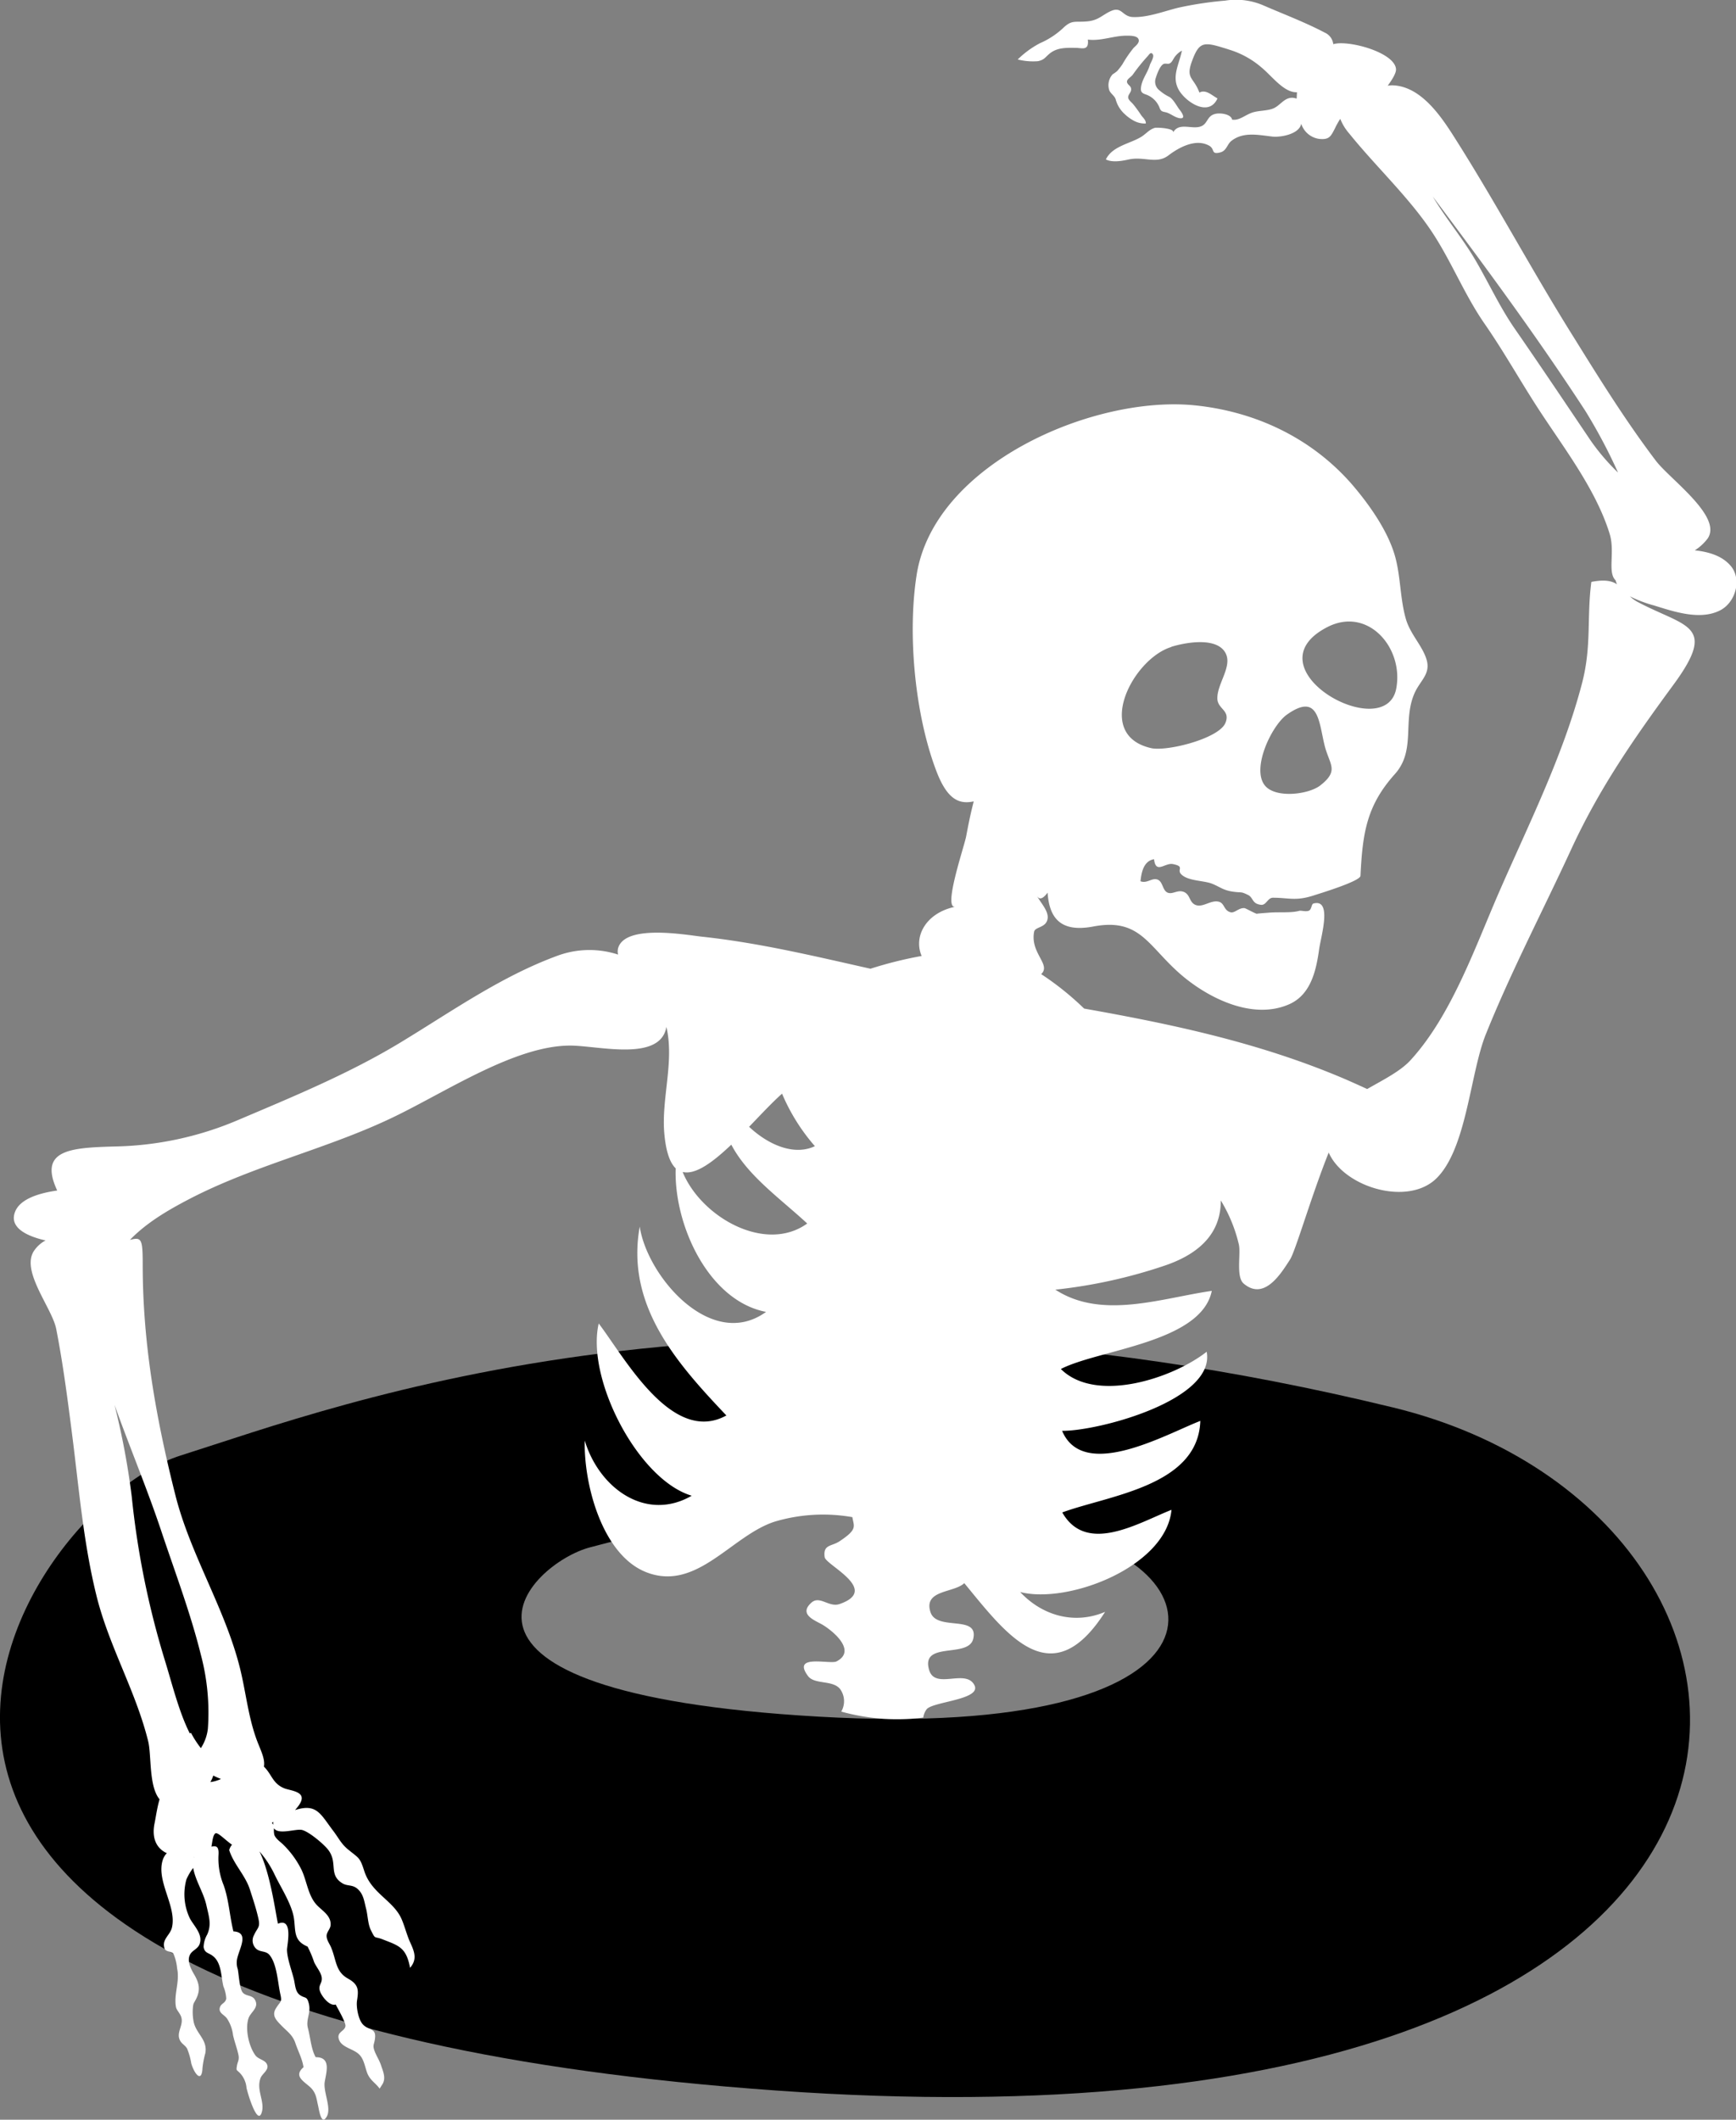 <?xml version="1.0" encoding="UTF-8"?> <svg xmlns="http://www.w3.org/2000/svg" viewBox="0 0 384.16 469.07"><rect x="0" y="0" width="384.16" height="469.07" fill="#808080" stroke="none"/> <defs> <style>.cls-1{fill:#fff;}</style> </defs> <g id="Layer_2" data-name="Layer 2"> <path d="M171.88,462.62c244,17.33,237-126.74,136.34-151.17-144.1-35-232.75-.57-268.31,10.66S-72.07,445.28,171.88,462.62ZM130.69,342.38c13.61-3.46,47.54-14.07,102.69-3.29,38.52,7.53,41.2,46.13-52.18,40.79S117.08,345.84,130.69,342.38Z"></path> <path class="cls-1" d="M10.08,274.5a7,7,0,0,0-2.45,2.15c-3.25,4.44,3.9,12.75,4.81,17.44,1.49,7.58,2.52,15.54,3.5,23.21,1.53,11.95,2.5,24.05,5.4,35.78,2.77,11.22,8.65,21,11.43,32.16.8,3.18.11,10,2.54,12.93-.55,1.87-.82,3.91-1.1,5.29-.53,2.53-.11,5.14,2.43,6.5a1.15,1.15,0,0,0,.29.11,3.93,3.93,0,0,0-.85,1.34c-1.68,4.71,3,10.3,2,15-.37,1.87-2.34,2.66-1.67,4.76.26.83,1.62.59,2,1.24a10.31,10.31,0,0,1,.78,3.17c.64,2.95-.75,5.68-.26,8.5.15.9,1.11,1.52,1.27,2.69.23,1.72-1.26,3.14-.32,4.84.4.72,1.11,1,1.53,1.74a14.67,14.67,0,0,1,.91,3.24c.64,2.27,2.35,4.52,2.49,1a21.09,21.09,0,0,1,.63-3.26c.54-3-2.1-4.31-2.6-7a11.29,11.29,0,0,1-.16-3c.1-1.17.24-1,.77-2.09,1-2.07.52-3.62-.53-5.39-.73-1.24-1.61-3-.83-4.38.51-.91,1.68-1.18,2.08-2.26.78-2.12-1.19-3.94-2.12-5.62a12.37,12.37,0,0,1-.8-8.69,12.51,12.51,0,0,1,1.5-2.55c.5,2.85,2.28,5.4,2.92,8.25.55,2.48,1.2,4.26.17,6.52a5.74,5.74,0,0,0-.78,2.75c.21,1.37,1.18,1.26,2.08,2,1.91,1.5,1.76,4.55,2.3,6.71a8.18,8.18,0,0,1,.63,2.68c-.16,1-1.12,1.07-1.39,1.9-.41,1.24.81,1.6,1.49,2.43a8.42,8.42,0,0,1,1.4,3.77c.32,1.44.85,2.82,1.17,4.25.28,1.26-.15,1.54-.31,2.53-.2,1.25-.08.74.9,1.87a5.45,5.45,0,0,1,1.22,3c.13.79,2.43,8.72,3.39,5.38.69-2.41-1.3-4.92-.27-7.57.4-1,1.95-1.78,1.41-3-.42-1-1.89-1.08-2.57-2-1.46-2-2.31-5.85-1.51-8.21.48-1.4,2.46-2.36,1.38-4.14-.62-1-1.87-.69-2.63-1.5s-.89-4.08-1.14-5.23a4.39,4.39,0,0,1-.06-2.58c.57-2.26,2.58-5.57-.9-5.76-.84-3.38-1-7-2.17-10.25a15.46,15.46,0,0,1-1.13-6.61c.13-1.88-.42-2.15-1.56-1.89.21-1.14.31-2.49.83-2.91s2.06,1.32,3.72,2.48a3,3,0,0,0-.62,1.19c1,3.15,3.57,5.56,4.59,8.75.68,2.14,1.4,4.24,1.88,6.44.44,2-.24,1.95-1,3.67a2.48,2.48,0,0,0,.53,3c.92.79,2.09.37,2.92,1.35,1.67,2,1.84,6.24,2.4,8.7.41,1.78,0,1.53-.91,3-1.12,1.68,0,2.74,1.23,4s2.4,2,3,3.79,1.56,3.56,1.8,5.35c-2.17,1.89-.12,3,1.35,4.29S70,464.34,70.4,466c.21,1,.72,4.49,1.91,2.38,1.1-1.93-.82-5.46-.45-7.69s1.45-5.48-2-5.45c-1-1.72-1.18-4.43-1.71-6.39s.71-3.36.2-5.45c-.44-1.78-.83-1.09-2-1.93-.94-.69-1-1.93-1.27-3.28-.45-2-1.52-4.63-1.57-6.71,0-1,1.46-7.24-2-5.78-.49-2.11-1.67-11.17-4.1-16a22.26,22.26,0,0,1,3.3,5c1.38,2.93,3.9,6.68,4.35,9.9.38,2.76-.13,4.85,3,6.16a23.68,23.68,0,0,1,1.45,3.43c.49,1.14,1.75,2.49,1.7,3.74,0,1.08-.89,1.49-.36,2.82.44,1.14,2.12,3.26,3.44,2.83.41.84,2.29,4,2.15,4.81-.19,1.17-2.06,1.25-1.41,3s3.27,2,4.49,3.29c1,1,1.23,2.63,1.69,3.92.63,1.75,1.81,2.23,2.8,3.59.22-.34.43-.68.64-1,.8-1.37.12-2.81-.35-4.21-.37-1.14-1.08-2.13-1.46-3.25s-.08-1.26.1-2.34c.47-2.76-1.28-1.94-2.64-3.41-1-1.06-1.51-3.87-1.3-5.23.36-2.33.43-3.56-2-4.91-2.78-1.56-2.53-4-3.72-6.87-.36-.87-1.08-1.74-1-2.72.08-.78.82-1.41.88-2.24.14-2.13-1.88-3.17-3.12-4.52-1.89-2.07-2.14-5.29-3.34-7.77a20.42,20.42,0,0,0-3.91-5.41c-.66-.68-1.75-1.36-2.09-2.28a5,5,0,0,1-.07-1.45c1,1.52,4.83.06,6.19.37,1.55.36,4.88,3.17,5.83,4.43,2.16,2.86,0,5.41,3.06,7.34,1.2.77,2.34.21,3.56,1.41s1.33,2.68,1.73,4.19.39,3.42,1.06,4.78c1.1,2.21.65,1.29,2.6,2.06,3.6,1.41,5.24,1.78,6.08,6.3,1.69-1.93.91-3.69,0-5.69-.75-1.65-1.25-3.77-2-5.37-1.89-3.9-6.5-5.47-8.1-10.26-1-3.14-1.14-2.85-3.58-4.84-1.56-1.28-2-2.38-3.27-4.08-2.81-3.67-3.62-6.16-8.29-4.73l-.2.05c.87-1,1.74-2.12,1.39-3.05-.45-1.16-2.79-1.35-3.77-1.75-2.61-1.05-2.75-3.09-4.52-4.8.33-1.84-.86-3.85-1.71-6.25-1.84-5.21-2.29-10.35-3.62-15.67-3.3-13.14-10.94-25-14.25-38.12-4.29-17-7.24-33.52-7.24-51,0-5.79-.25-6.19-2.83-5.52,3.69-3.82,8.38-6.56,13.15-9.05C56.4,257.8,72.5,254.23,87.08,247.2c11.77-5.66,27.09-15.94,39.29-15.82,6.17.06,19.76,3.61,21.1-4.13,1.79,7.7-1.13,15.79-.47,23.52.36,4.11,1.25,6.54,2.52,7.77-.42,12.59,7.3,29.33,20,31.77-12.1,8.75-26.32-7.87-27.95-18.87C138.38,289,150,301.9,160.74,313.23c-12,6.6-22.46-12.74-28.25-20.36-2.83,12.22,8.7,34.58,20.58,38.12-10.07,5.82-20.44-1.56-23.67-12.2-.25,9.67,3.92,25.64,13.94,29.25,11,4,18.61-8.26,28.08-11.31a37.4,37.4,0,0,1,17.2-1c.34,2.1,1.2,2.67-2.84,5.34-1.78,1.18-3.69.66-3.29,3.52.24,1.75,12.33,7.21,3.33,10.36-2.38.84-4.41-1.95-6.26-.3-3,2.69,1,4,2.54,4.94,2.78,1.72,7.33,5.85,3,8.07-1.41.71-10-1.74-6.29,3.24,1.47,1.95,5.53.79,7.14,2.93a4.58,4.58,0,0,1,.21,4.93,46.2,46.2,0,0,0,17.6,1.39l.55-.07a4,4,0,0,1,.7-1.77c1.15-1.78,12.45-2.13,10.58-5.48-2-3.6-8.74,1.19-10-3.34-1.82-6.4,8.76-2.44,9.78-6.85,1.25-5.43-8.11-1.59-9.47-5.91-1.57-4.94,5.17-4.2,7.49-6.39,9.32,11.32,19.27,25,31.16,6.35-6.7,2.86-13.84.91-18.8-4.39,10.62,2.74,32.33-5.62,33.49-18.19-7.31,2.88-18.82,10-24.17.58,10.2-3.77,30.07-5.79,30.55-20.26-7.7,3-25.86,13.4-30.59,2.2,7.9.09,34-6.76,32-17.5-7.48,5.88-24.53,11.52-32.27,3.82,8.34-4.32,31.07-5.82,33.4-17.29-11.08,1.59-24.34,6.44-34.62-.27a112.62,112.62,0,0,0,24.07-5.28c9.21-3.08,12.58-8.38,12.54-14.46a33.11,33.11,0,0,1,4,9.76c.47,2.07-.69,7.16,1.07,8.64,4.54,3.85,8.23-2.19,10.24-5.31,1.24-1.93,4.63-13.83,8.57-23.69,3.32,7.64,17.43,11.94,23.8,5.75,6.77-6.59,7.48-23.35,11-32,5.57-13.85,12.6-27.27,18.85-40.83s13.9-24.54,22.65-36.46c9.82-13.38,2.75-12.65-7.91-18.29a7.86,7.86,0,0,1-1.73-1.25,28.26,28.26,0,0,0,5.28,2c4.36,1.34,10.22,3.39,14.69,1.09,3.48-1.8,4.87-7,2.24-9.94-1.94-2.19-4.84-3-7.86-3.34a10.49,10.49,0,0,0,2.9-2.69,3.38,3.38,0,0,0,.54-1.86c0-4.9-9.35-11.7-12.07-15.29-6.59-8.7-12.39-18-18.12-27.24C339.2,60.22,331.12,45,322,30.64c-3-4.75-7.53-11.63-13.92-11.76a6,6,0,0,0-1,.09c1-1.35,1.93-2.85,1.84-3.71-.35-3.71-10.64-6.48-13.88-5.48a3.18,3.18,0,0,0-1.88-2.56c-4.29-2.27-9.23-4.13-13.71-6.08a15.29,15.29,0,0,0-8.34-1A79.62,79.62,0,0,0,260.78,1.7c-3.16.77-6.85,2.22-10.11,2.07-2.3-.1-2.39-2.34-4.71-1.38-1.93.81-2.78,2.08-5.25,2.33-2.91.29-3.48-.45-5.56,1.59a18.06,18.06,0,0,1-5.06,3.27,21,21,0,0,0-4.88,3.58,13.79,13.79,0,0,0,4.49.38c1.6-.35,1.59-1,2.93-1.95,1.68-1.13,3.59-1,5.39-1,1.4,0,3,.75,2.71-1.83,2.8.37,5.51-.79,8.28-.86.71,0,2.52-.1,2.91.72s-.64,1.55-1.08,2a27.21,27.21,0,0,0-2.46,3.6,14.26,14.26,0,0,1-1.16,1.5,7.26,7.26,0,0,1-1,.72,3.57,3.57,0,0,0-.71,3.63c.36.72,1.13,1.14,1.38,1.92a6.68,6.68,0,0,0,2,3.26,9.43,9.43,0,0,0,2,1.46,5.08,5.08,0,0,0,2.67.62c.05-.74-.6-1.25-1-1.79A29.27,29.27,0,0,0,250.71,23c-.31-.34-1-.89-1.05-1.37-.09-.64.61-1.13.65-1.77.06-.87-.76-1-.91-1.66s.91-1.14,1.3-1.71a40.42,40.42,0,0,1,3.3-4.09c.29-.34.67-1,1.09-.41s-.51,1.92-.65,2.43c-.47,1.6-1.54,2.87-1.88,4.51-.26,1.3,0,1.65,1.07,2a5,5,0,0,1,3,3c.31.79.7.76,1.36.92,1,.24,1.92,1.11,3,1.3,1.54.25.57-1.2.09-1.81-.68-.86-1.38-2.33-2.3-2.89A9.69,9.69,0,0,1,256.58,20a2.41,2.41,0,0,1-.81-2.77c.24-.78.89-2.63,1.68-3.05.39-.21.84,0,1.24-.09.64-.2.84-.89,1.2-1.39a4.71,4.71,0,0,1,1.65-1.49c-.58,3-2.31,5.65-.75,8.57,1.42,2.66,6.66,6.3,8.63,2-1.25-.68-2.6-2.07-4-1.29-1.29-3.48-3.11-3-1.63-7s2.41-4.3,6.63-3c.6.18,1.17.35,1.7.53a19.8,19.8,0,0,1,7.05,3.92c2.3,1.9,5,5.62,7.83,5.47,0,.47-.05.93-.06,1.41a4.89,4.89,0,0,0-.68-.16c-2-.24-2.88,1.66-4.48,2.33-1.43.6-3.36.42-4.88,1s-2.75,1.74-4.25,1.48c-.21-1.2-2.54-1.54-3.67-1.28-1.79.4-1.69,1.9-2.88,2.61-2,1.16-5.15-1-6.53,1.56.54-1-3.6-1.18-4-1.07-1.32.38-2,1.41-3.17,2.08-2.5,1.47-6.27,2-7.68,4.91,1.42.74,3.63.33,5.1,0,3.43-.71,6.12,1.12,8.76-.9,2.23-1.7,6-3.82,9-2.14,1.35.76.31,2.07,2.51,1.47,1.33-.36,1.48-1.79,2.37-2.5,2.63-2.11,6-1.34,9-1,1.82.24,6.06-.48,6.49-2.83a4.87,4.87,0,0,0,3.92,3.35c2.28.25,2.62-.53,3.55-2.34a16.31,16.31,0,0,1,1.17-2.09,11.05,11.05,0,0,0,2,3.27c5.84,7.25,13.22,14.11,18.3,21.78,4.32,6.53,7.19,13.9,11.66,20.33,4.16,6,7.62,12.2,11.56,18.31,5.63,8.73,13,18.11,16.1,28.17,1.22,4-.55,8.47,1.31,10.27a6.32,6.32,0,0,0,.31.87c-1.13-.75-2.72-1.11-5.68-.53-1.05,8.06.11,14.18-2.09,22.54-4.23,16.13-11.88,31.27-18.5,46.5-5.23,12.06-10.48,27.09-19.5,36.88-2.2,2.38-6,4.29-9.52,6.3-1.68-.77-3.36-1.53-5-2.24-18.75-8-38.06-12.09-57.63-15.56a64.91,64.91,0,0,0-9.51-7.63,1.8,1.8,0,0,0,.44-.55c1.07-2-2.83-4.47-2-8.82.24-1.18,2.74-.81,3-3,.17-1.68-1.59-3.44-2.41-5,.63,1.18,1.55.49,2.39-.66.37,5.38,2.65,8.91,10.1,7.5,10.89-2.07,12.22,4.92,20.46,11.51,6,4.79,15.19,9.08,22.89,5.7,4.85-2.13,6-7.55,6.66-12.3.38-2.69,2.95-11.15-1.28-10-.49.13-.36,1.4-1.09,1.62s-1.69-.12-2.05,0c-1.78.5-4.42.23-6.48.39.06,0-3.19.22-2.88.27-.47-.08-2.51-1.25-2.76-1.26-1.29-.1-2.14,1.14-3.06.92-1.52-.38-1.32-1.93-2.53-2.31-1.72-.53-3.48,1.23-5.07.74s-1.26-2.26-2.68-2.9-2.56.61-3.69.11-1-2.43-2.22-2.88-2.34.94-3.76.37c.2-2,.72-4.51,3-4.87.39,3.36,2.39.74,4.15,1.07,2.85.56.7,1.22,1.95,2.35,1.57,1.43,4.91,1.27,6.74,2s2.51,1.52,4.95,1.8c1.74.21,1.41-.09,3,.68,1.23.61.84,2,2.94,2.19,1.1.08,1.44-1.58,2.58-1.57,3.55,0,5,.79,9-.5,1.48-.48,10.32-3.16,10.37-4.35.46-9.39,1.33-15.51,7.6-22.5,4.73-5.27,1.64-11.77,4.37-17.93,1.22-2.76,3.57-4.21,2.68-7.33s-3.65-5.69-4.62-9.13c-1.27-4.48-1.12-9.12-2.32-13.6-1.54-5.73-5.78-11.69-9.59-16.13C290.13,96.81,277.63,91,264.2,89.68c-22.5-2.16-57.54,13.09-61.36,37.56-2.05,13.15-.38,30.94,4.38,43.42,2.44,6.39,5.1,7.35,8.26,6.68-.79,3-1.33,5.9-1.68,7.74-.47,2.43-5.2,16.15-2.39,15.57-6.4,1.31-9.34,6.48-7.46,10.9a87.91,87.91,0,0,0-11.32,2.82c-12.34-2.77-24.62-5.73-37.29-7.09-3.29-.35-17-2.87-18.56,2.54a2.85,2.85,0,0,0,0,1.42,20.45,20.45,0,0,0-13.38.24c-12.49,4.57-23.44,12.34-34.74,19.19s-23.76,12-36,17.19a72.86,72.86,0,0,1-27.43,5.85c-9.65.28-16.79.72-12.57,9.74-4.06.58-8.21,1.86-9.32,4.7C2,271.53,5.63,273.49,10.08,274.5ZM293.63,138.82c9-4.72,17,4.46,15.36,13.47C306.73,165,276.06,148,293.63,138.82Zm-8.85,19.32c6.9-4.89,7.05,1.33,8.28,6.57,1.06,4.51,3.43,5.69-.87,9.08-2.62,2.06-10,2.94-12.31,0C276.89,170,281.43,160.52,284.78,158.14Zm-25.6-15c2.95-.91,9.13-2.08,11.55.69a3.56,3.56,0,0,1,.76,1.43c.74,2.83-2.18,6.32-2.1,9.34.06,2.35,2.93,2.56,1.79,5.36-1.41,3.49-13,6.39-16.46,5.59C241.91,162.63,250.66,145.8,259.18,143.18Zm98.91-38.53a47.58,47.58,0,0,1-6.1-7.13C346.4,89.19,340.92,81,335.18,72.71c-3.3-4.78-5.69-10-8.6-15s-6.58-9.28-9.51-14.2c11.68,15.6,23.06,31,33.77,47.45A119,119,0,0,1,358.09,104.65Zm-177.71,149c-4.6,2.23-10.34-.24-14.61-4.26,2.64-2.74,5.17-5.46,7.29-7.33A43.28,43.28,0,0,0,180.38,253.7Zm-29.28,5.74c2.82.69,6.73-2.23,10.73-6.05,3.61,6.89,10.73,11.83,16.8,17.45C169.39,277.41,155.24,269.38,151.1,259.44Zm-90.9,144,.27-.21a2.85,2.85,0,0,0,0,.67A2,2,0,0,0,60.2,403.45Zm-13.6-9.1a5.43,5.43,0,0,0,.59-1.34,16.2,16.2,0,0,0,1.71.76A7.85,7.85,0,0,1,46.6,394.35ZM25.34,310.88c3.34,9.31,7.25,18.65,10.32,27.84,3,9,6.49,18.19,8.77,27.39A49.82,49.82,0,0,1,46,382.55a10,10,0,0,1-1.55,4.3,22.31,22.31,0,0,1-2.19-3.39l-.3.13s0,.05,0,.07a.66.66,0,0,0,0-.15c-2.42-4.82-3.92-11.09-5.55-16.33a188.8,188.8,0,0,1-7.25-35.94A166.48,166.48,0,0,0,25.34,310.88Z"></path> <path d="M42.86,411l.06,0h0l0,.07S42.87,411,42.86,411Z"></path> </g> </svg> 